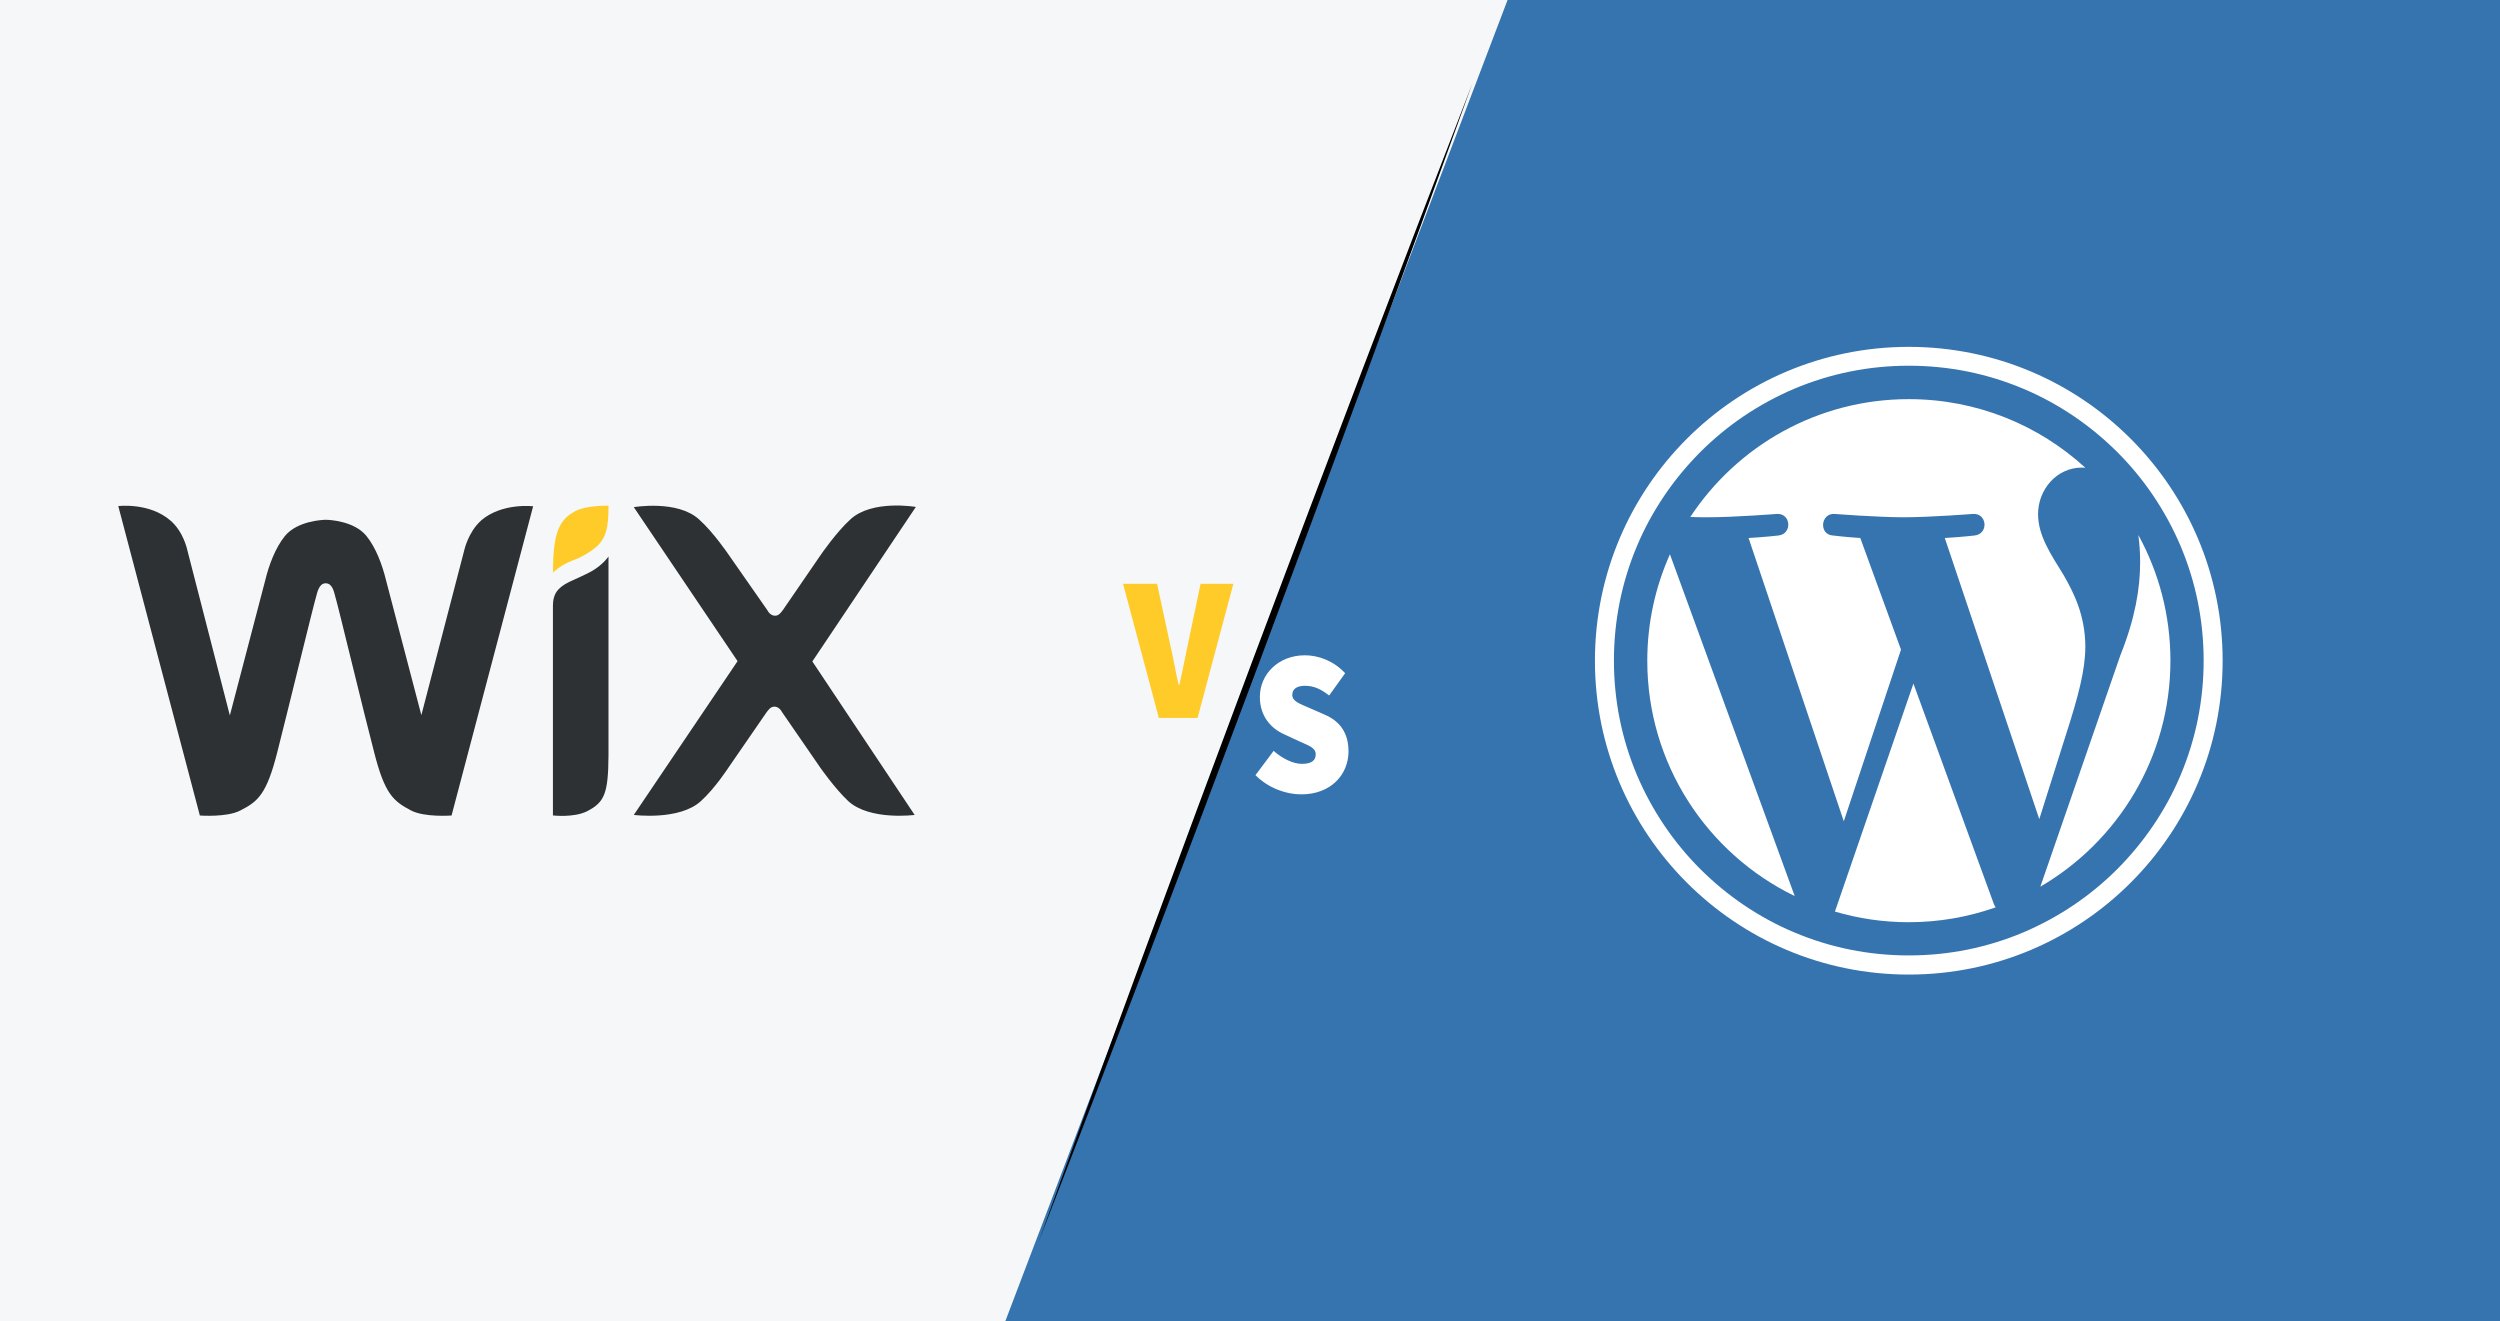 <?xml version="1.0" encoding="UTF-8"?>
<svg xmlns="http://www.w3.org/2000/svg" id="Layer_1" data-name="Layer 1" viewBox="0 0 350 185">
  <rect x="0" y="0" width="350" height="185" fill="#808080" stroke="none"/>
  <defs>
    <style>
      .cls-1 {
        fill: #fff;
      }

      .cls-2 {
        fill: #3674af;
      }

      .cls-3 {
        fill: #2e3133;
      }

      .cls-3, .cls-4 {
        fill-rule: evenodd;
      }

      .cls-5, .cls-4 {
        fill: #ffcb29;
      }

      .cls-6 {
        fill: #f5f7f9;
      }
    </style>
  </defs>
  <polygon class="cls-2" points="368.53 194.53 135.82 194.53 214.68 -9.53 368.53 -9.53 368.53 194.53"></polygon>
  <polygon class="cls-6" points="137.11 194.53 -18.53 194.53 -18.53 -9.53 214.68 -9.53 137.11 194.53"></polygon>
  <g id="W_Mark" data-name="W Mark">
    <path class="cls-1" d="M267.23,51.2c5.58,0,10.98,1.09,16.07,3.24,2.45,1.03,4.81,2.32,7.01,3.81,2.19,1.48,4.24,3.18,6.11,5.04,1.87,1.87,3.57,3.93,5.04,6.11,1.49,2.21,2.77,4.57,3.81,7.01,2.15,5.09,3.24,10.5,3.24,16.07s-1.09,10.98-3.24,16.07c-1.03,2.45-2.32,4.81-3.81,7.01-1.48,2.19-3.18,4.24-5.04,6.11-1.87,1.87-3.93,3.57-6.11,5.04-2.21,1.49-4.57,2.77-7.01,3.81-5.09,2.15-10.5,3.24-16.07,3.24s-10.98-1.09-16.07-3.24c-2.45-1.03-4.81-2.32-7.01-3.81-2.19-1.48-4.24-3.18-6.11-5.04-1.87-1.87-3.57-3.93-5.04-6.11-1.49-2.21-2.77-4.57-3.81-7.01-2.15-5.09-3.24-10.5-3.24-16.07s1.09-10.98,3.24-16.07c1.03-2.45,2.32-4.81,3.81-7.01,1.48-2.19,3.18-4.24,5.04-6.11,1.87-1.87,3.93-3.57,6.11-5.04,2.21-1.49,4.57-2.77,7.01-3.81,5.09-2.15,10.5-3.24,16.07-3.24m0-2.64c-24.27,0-43.94,19.67-43.94,43.94s19.67,43.94,43.94,43.94,43.94-19.67,43.94-43.94-19.67-43.94-43.94-43.94h0Z"></path>
    <path class="cls-1" d="M230.62,92.5c0,14.49,8.42,27.02,20.64,32.95l-17.47-47.85c-2.03,4.55-3.17,9.59-3.17,14.9Zm61.33-1.85c0-4.53-1.63-7.66-3.02-10.1-1.86-3.02-3.6-5.57-3.6-8.59,0-3.37,2.55-6.5,6.15-6.5,.16,0,.32,.02,.47,.03-6.51-5.97-15.19-9.61-24.72-9.61-12.79,0-24.04,6.56-30.59,16.5,.86,.03,1.67,.04,2.36,.04,3.83,0,9.76-.47,9.76-.47,1.97-.12,2.21,2.78,.23,3.02,0,0-1.98,.23-4.19,.35l13.33,39.66,8.01-24.03-5.7-15.63c-1.97-.12-3.84-.35-3.84-.35-1.97-.12-1.74-3.13,.23-3.02,0,0,6.05,.47,9.64,.47,3.83,0,9.76-.47,9.76-.47,1.97-.12,2.21,2.78,.23,3.02,0,0-1.99,.23-4.19,.35l13.23,39.36,3.78-11.97c1.68-5.23,2.66-8.94,2.66-12.07Zm-24.07,5.05l-10.99,31.92c3.28,.97,6.75,1.49,10.34,1.49,4.26,0,8.35-.74,12.16-2.08-.1-.16-.19-.32-.26-.5l-11.25-30.83Zm31.49-20.77c.16,1.17,.25,2.42,.25,3.76,0,3.71-.7,7.89-2.79,13.11l-11.18,32.33c10.89-6.35,18.21-18.14,18.21-31.65,0-6.37-1.63-12.35-4.48-17.56Z"></path>
  </g>
  <g>
    <path class="cls-4" d="M80.46,71.61c-2.24,1.18-3.04,3.14-3.04,8.54,0,0,1.12-1.09,2.78-1.7,1.22-.42,2.24-1.09,2.85-1.54,1.89-1.38,2.14-3.14,2.14-6.11,0,0-3.07-.1-4.74,.8h0Z"></path>
    <path class="cls-3" d="M67.34,72.89c-1.79,1.6-2.34,4.13-2.34,4.13l-6.01,23.1-4.96-18.94c-.48-1.98-1.38-4.51-2.75-6.17-1.73-2.11-5.28-2.24-5.66-2.24s-3.97,.13-5.73,2.27c-1.38,1.7-2.27,4.19-2.75,6.18l-4.96,18.94-5.95-23.13s-.51-2.56-2.34-4.13c-2.94-2.59-7.33-2.05-7.33-2.05l11.42,43.32s3.78,.29,5.66-.7c2.46-1.25,3.68-2.24,5.18-8.16,1.34-5.25,5.09-20.67,5.44-21.79,.16-.54,.38-1.86,1.34-1.86s1.18,1.28,1.34,1.86c.35,1.09,4.06,16.54,5.44,21.79,1.5,5.89,2.69,6.85,5.18,8.16,1.89,.99,5.66,.7,5.66,.7l11.42-43.29s-4.38-.54-7.33,2.02h0Zm17.85,5.02s-.7,1.09-2.34,2.05c-1.06,.58-2.05,.99-3.14,1.5-1.79,.86-2.3,1.86-2.3,3.33v29.37s2.91,.35,4.77-.58c2.43-1.25,2.98-2.43,3.01-7.84v-27.84h0Zm28.54,14.69l14.49-21.63s-6.11-1.06-9.15,1.73c-1.95,1.76-4.13,4.93-4.13,4.93l-5.31,7.74c-.29,.38-.58,.83-1.12,.83s-.9-.42-1.12-.83l-5.38-7.71s-2.14-3.17-4.13-4.93c-3.01-2.78-9.15-1.73-9.15-1.73l14.53,21.56-14.53,21.53s6.4,.83,9.41-1.95c1.95-1.76,3.84-4.67,3.84-4.67l5.31-7.71c.29-.38,.58-.83,1.12-.83s.9,.42,1.12,.83l5.31,7.71s1.98,2.85,3.9,4.67c3.01,2.78,9.31,1.95,9.31,1.95l-14.33-21.5h0Z"></path>
  </g>
  <g>
    <path d="M206.16,11.61c-18.87,52.23-40.71,110.58-60.8,162.36,18.86-52.23,40.72-110.58,60.8-162.36h0Z"></path>
    <path class="cls-5" d="M157.25,81.73h4.74l1.77,8.21c.47,1.99,.78,3.93,1.25,5.95h.1c.47-2.02,.81-3.96,1.25-5.95l1.72-8.21h4.59l-5.01,18.78h-5.42l-5.01-18.78Z"></path>
    <path class="cls-1" d="M175.76,108.53l2.55-3.41c1.2,1.07,2.71,1.82,3.96,1.82,1.36,0,1.93-.49,1.93-1.33,0-.9-.86-1.18-2.29-1.82l-2.11-.98c-1.83-.81-3.42-2.51-3.42-5.23,0-3.21,2.61-5.84,6.31-5.84,1.93,0,4.07,.81,5.63,2.51l-2.24,3.12c-1.15-.9-2.14-1.36-3.39-1.36-1.1,0-1.77,.43-1.77,1.27,0,.9,.96,1.21,2.5,1.88l2.06,.9c2.11,.92,3.31,2.54,3.31,5.14,0,3.18-2.4,6.01-6.62,6.01-2.14,0-4.59-.87-6.41-2.69Z"></path>
  </g>
</svg>
